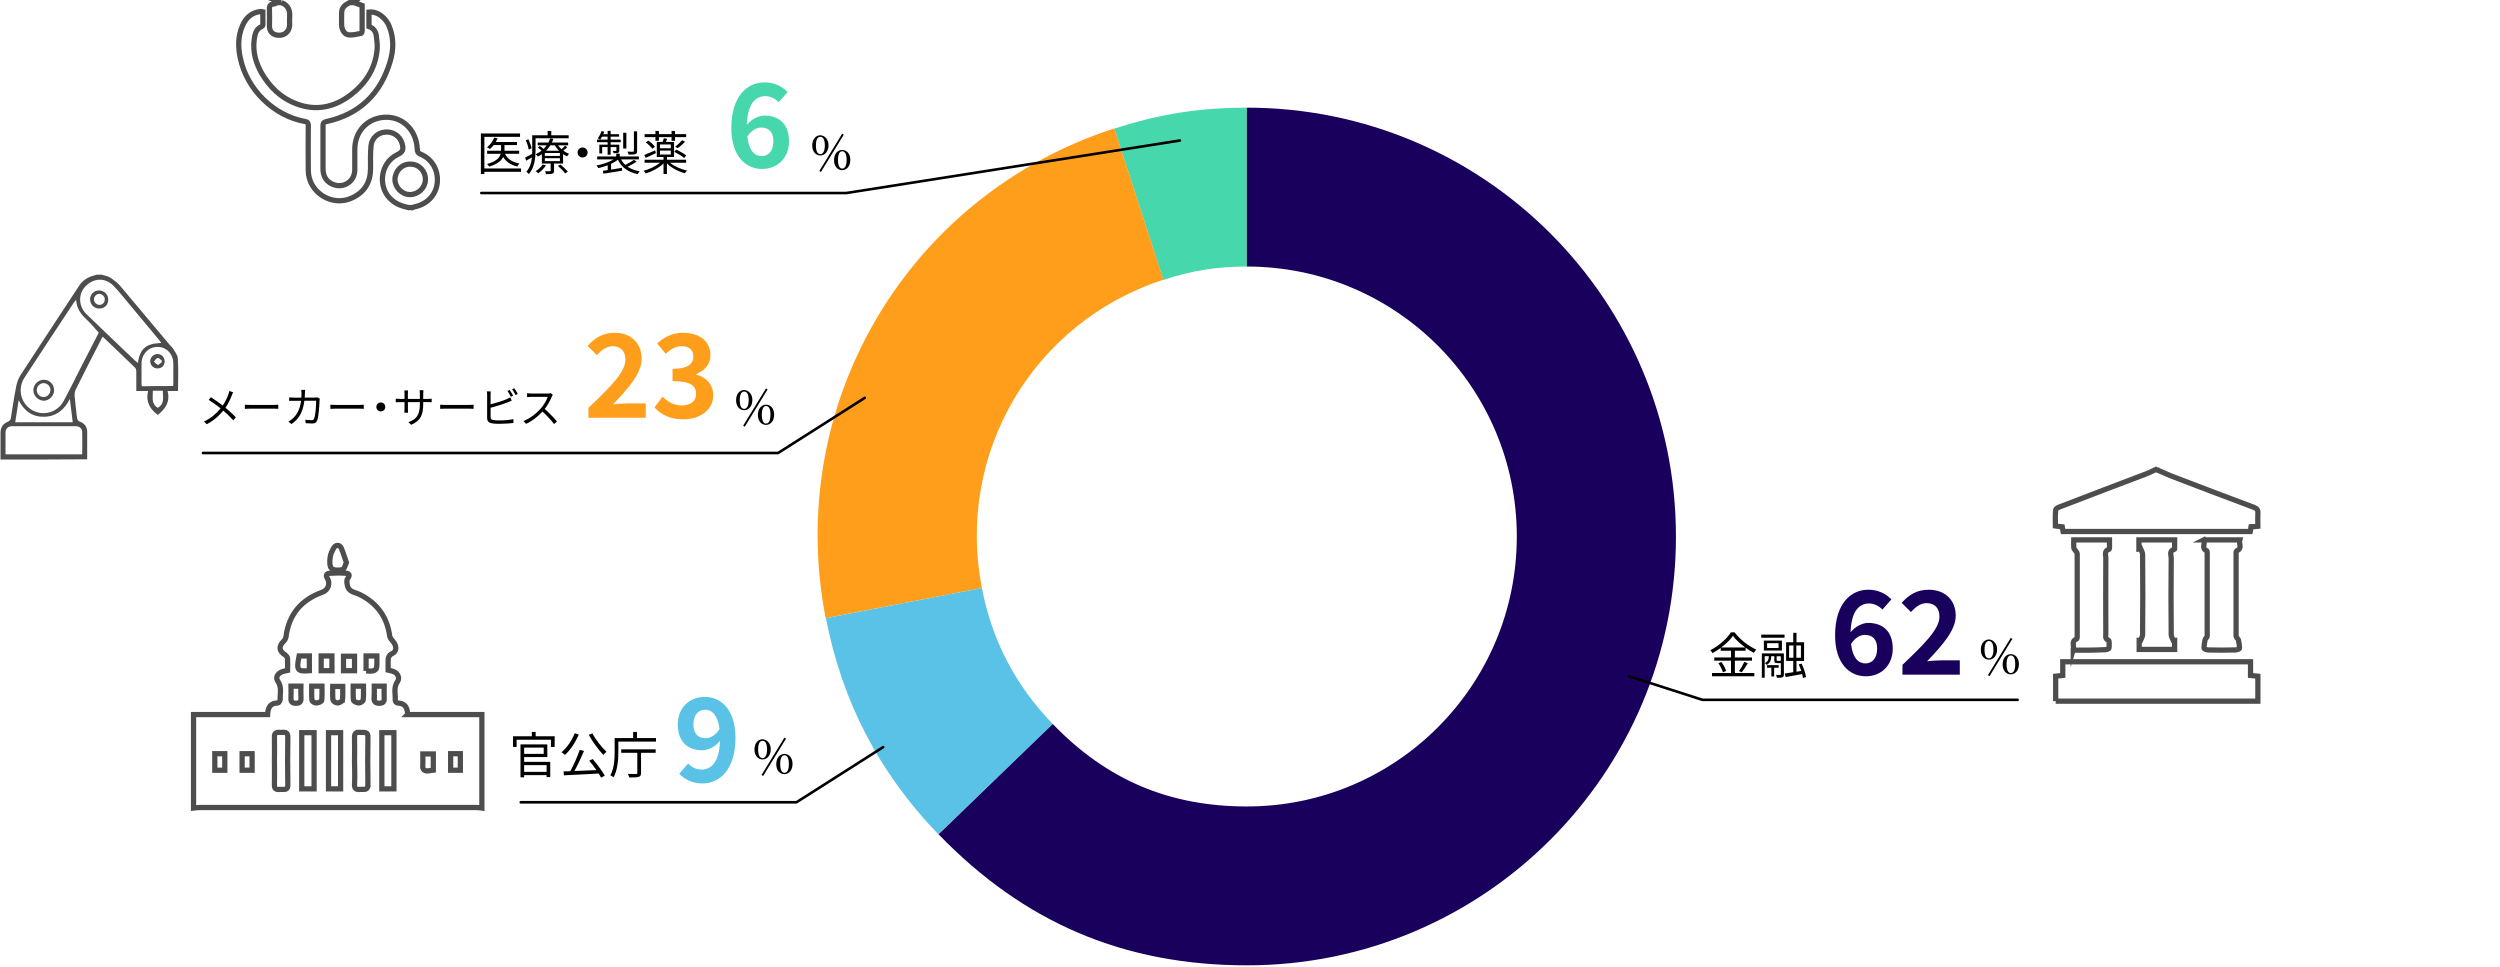 <?xml version="1.0" encoding="UTF-8"?><svg id="uuid-942eb84e-dff7-47cd-b0b1-0e553a1f5bf1" xmlns="http://www.w3.org/2000/svg" viewBox="0 0 952 368.3"><path d="m760.5,247.3c0,2.4-1.4,3.9-3.1,3.9s-3.1-1.4-3.1-3.8,1.4-3.9,3.1-3.9c1.6.1,3.1,1.5,3.1,3.8Zm-4.8.1c0,2.2.6,3.3,1.7,3.3,1,0,1.7-1.2,1.7-3.3s-.6-3.3-1.7-3.3-1.7,1.1-1.7,3.3Zm1.3,9.7l8.7-14.2.6.4-8.7,14.2-.6-.4Zm11.8-4.2c0,2.4-1.4,3.9-3.1,3.9s-3.1-1.4-3.1-3.8,1.4-3.9,3.1-3.9,3.1,1.4,3.1,3.8Zm-4.7,0c0,2.2.6,3.4,1.6,3.4,1.1,0,1.7-1.2,1.7-3.4s-.6-3.3-1.7-3.3c-1,0-1.6,1.2-1.6,3.3Z"/><path d="m293.5,285.3c0,2.4-1.4,3.9-3.1,3.9s-3.1-1.4-3.1-3.8,1.4-3.9,3.1-3.9c1.6.1,3.1,1.5,3.1,3.8Zm-4.8.1c0,2.2.6,3.3,1.7,3.3,1,0,1.7-1.2,1.7-3.3s-.6-3.3-1.7-3.3c-1.1,0-1.7,1.1-1.7,3.3Zm1.3,9.7l8.7-14.2.6.4-8.7,14.2-.6-.4Zm11.8-4.2c0,2.4-1.4,3.9-3.1,3.9s-3.1-1.4-3.1-3.8,1.4-3.9,3.1-3.9c1.7,0,3.1,1.4,3.1,3.8Zm-4.7,0c0,2.2.6,3.4,1.6,3.4,1.1,0,1.7-1.2,1.7-3.4s-.6-3.3-1.7-3.3c-1,0-1.6,1.2-1.6,3.3Z"/><path d="m474.8,101.5h0v-60.5c-18,0-33.3,2.4-50.5,8l18.7,57.6c10.9-3.6,20.5-5.1,31.8-5.1Z" fill="#47d7ac" isolation="isolate"/><path d="m373.9,223.9c-10-51.3,19.5-101.2,69.1-117.4h0l-18.7-57.6c-78.9,25.6-125.7,105-109.9,186.5l59.5-11.5h0Z" fill="#ff9e1b" isolation="isolate"/><path d="m400.9,275.7c-14.2-14.7-23.1-31.7-27-51.8l-59.4,11.5c6.2,31.9,20.3,58.9,42.8,82.3l43.6-42h0Z" fill="#5bc2e7" isolation="isolate"/><path d="m474.8,41v60.5c56.8,0,102.8,46,102.8,102.8s-46,102.8-102.8,102.8c-29.5,0-53.4-10.1-73.9-31.4l-43.5,42c32.6,33.7,70.6,49.9,117.5,49.9,90.2,0,163.3-73.1,163.3-163.3s-73.2-163.3-163.4-163.3Z" fill="#1a005d"/><polyline points="768.3 266.5 648.3 266.5 620.3 257.5" fill="none" stroke="#000" stroke-linecap="round" stroke-linejoin="round"/><path d="m315.5,55.3c0,2.4-1.4,3.9-3.1,3.9s-3.1-1.4-3.1-3.8,1.4-3.9,3.1-3.9c1.6.1,3.1,1.5,3.1,3.8Zm-4.8.1c0,2.2.6,3.3,1.7,3.3,1,0,1.7-1.2,1.7-3.3s-.6-3.3-1.7-3.3-1.7,1.1-1.7,3.3Zm1.3,9.7l8.7-14.2.6.4-8.7,14.2-.6-.4Zm11.8-4.2c0,2.4-1.4,3.9-3.1,3.9s-3.1-1.4-3.1-3.8,1.4-3.9,3.1-3.9,3.1,1.4,3.1,3.8Zm-4.7,0c0,2.2.6,3.3,1.6,3.3,1.1,0,1.7-1.2,1.7-3.3s-.6-3.3-1.7-3.3c-1,0-1.6,1.2-1.6,3.3Z"/><polyline points="198.3 305.5 303.3 305.5 336.3 284.5" fill="none" stroke="#000" stroke-linecap="round" stroke-linejoin="round"/><path d="m286.5,152.3c0,2.4-1.4,3.9-3.1,3.9s-3.1-1.4-3.1-3.8,1.4-3.9,3.1-3.9c1.6.1,3.1,1.5,3.1,3.8Zm-4.8.1c0,2.2.6,3.3,1.7,3.3,1,0,1.7-1.2,1.7-3.3s-.6-3.3-1.7-3.3-1.7,1.1-1.7,3.3Zm1.3,9.7l8.7-14.2.6.4-8.7,14.2-.6-.4Zm11.8-4.2c0,2.4-1.4,3.9-3.1,3.9s-3.1-1.4-3.1-3.8,1.4-3.9,3.1-3.9,3.1,1.4,3.1,3.8Zm-4.7,0c0,2.2.6,3.4,1.6,3.4,1.1,0,1.7-1.2,1.7-3.4s-.6-3.3-1.7-3.3c-1,0-1.6,1.2-1.6,3.3Z"/><polyline points="77.3 172.5 296.3 172.5 329.3 151.5" fill="none" stroke="#000" stroke-linecap="round" stroke-linejoin="round"/><polyline points="183.3 73.5 322.3 73.5 449.3 53.5" fill="none" stroke="#000" stroke-linecap="round" stroke-linejoin="round"/><path d="m155.2,272.1c0-2.8-1.1-4.3-3.8-4.4-.3,0-.9-.6-.9-.9.2-2.4-.8-4.9.9-7.3.9-1.3.1-3.1-1.4-3.7-.6-.3-1.4-.4-2.2-.6v-2.8c0-1.5-.1-2.8,1.7-3.6,1.7-.8,1.5-3.1.1-4.6-.5-.6-1.1-1.3-1.2-2-1-7.4-4.9-12.6-11.6-15.9-1.7-.8-4-.9-4.5-3.3-.2-.9-.4-2.1.1-2.7.9-1.3.7-1.9-.7-2-2.1-.2-4.1-.1-6.2,0-1,.1-1.6.7-.9,1.8,1.3,2,.4,4.6-1.8,5.4-8.1,2.9-12.8,8.5-13.9,17-.1.6-.4,1.2-.8,1.6-2.1,2-1.9,3.8.5,5.3.4.3.9.9.9,1.4.1,1.5,0,3,0,4.5-.9.2-1.6.3-2.3.6-1.5.7-2.4,2.1-1.4,3.5,1.6,2.3.8,4.7.9,7,0,.4-.6,1.3-.9,1.3-2.9,0-3.8,1.8-3.9,4.4h-28.2v35.6c.8-.1,1.6-.2,2.3-.2h105.2c.8,0,1.6.1,2.3.2v-35.6h-28.3Zm-69.6,21.2h-3.8v-6.3h3.8v6.3Zm10.4,0h-3.8v-6.3h3.8v6.3Zm26.3-43.5h4.1v5.6h-4.1v-5.6Zm-8.4,0h3.9v5.6c-4.6.4-5-.2-3.9-5.6Zm-6.8,50.8c-1.2,0-2.7.4-2.6-1.7.1-3.1,0-6.1,0-9.2s.1-6,0-9c-.1-2.1,1.3-1.8,2.5-1.8s2.6-.4,2.6,1.7c-.1,6.1-.1,12.1,0,18.2.1,2.1-1.2,1.8-2.5,1.8Zm5.6-32.8c-1.7,0-2-.8-1.9-2.2.1-1.3,0-2.7,0-4.3h3.8c0,1.5-.1,2.9,0,4.3.1,1.4-.2,2.2-1.9,2.2Zm6.9,32.6h-4.7v-21.4h4.7v21.4Zm2.9-33.6c-.1.4-1.4.9-2.1.9-.6,0-1.6-.6-1.6-1-.2-1.7-.1-3.5-.1-5.4h3.9c0,1.8.1,3.7-.1,5.5Zm7.2,33.6h-4.6v-21.4h4.6v21.4Zm.7-33.8c-.1.5-1.3,1.1-1.9,1.1s-1.6-.7-1.7-1.1c-.2-1.7-.1-3.4-.1-5.2h3.8c0,1.7.1,3.5-.1,5.2Zm.4-16.7h4.2v5.5h-4.2v-5.5Zm3.8,16.8c-.2-1.7-.1-3.5-.1-5.4h3.9c0,1.9.1,3.6-.1,5.3-.1.5-1.1,1.1-1.7,1.1s-1.9-.6-2-1Zm5.5,32.1c0,2.3-1.5,1.7-2.7,1.8-1.4.1-2.5.1-2.4-1.9.2-3,0-6,0-9s.1-5.8,0-8.8c-.1-2.1,1-2.1,2.5-2,1.4.1,2.7-.3,2.6,1.9-.1,6-.1,12,0,18Zm-.7-43.3v-5.7h4.1c0,1.6.1,3.1-.1,4.5,0,.4-.7,1-1.1,1.1-.9.3-1.8.1-2.9.1Zm3.1,10.1c.1-1.3,0-2.7,0-4.3h3.8c0,1.5-.1,2.9,0,4.3s-.2,2.2-1.9,2.2-2-.8-1.9-2.2Zm7.5,34.8h-4.6v-21.4h4.6v21.4Zm15-7.1c-.6.1-1.1.1-1.6.2-1.8.3-2.6-.4-2.4-2.3.1-1.3,0-2.7,0-4.1h4v6.2Zm10.3,0h-3.7v-6.3h3.7v6.3Z" fill="none" stroke="#4d4d4d" stroke-miterlimit="10" stroke-width="2"/><path d="m130.5,216.9c.6-.1.9-1.6,1.4-2.7-.7-2-1.2-3.8-2-5.6-.6-1.2-2-1.2-2.7-.1-.7,1.2-1.4,2.6-1.5,3.9-.2,1.4-.2,3.4.6,4.1.9.8,2.9.7,4.2.4Z" fill="none" stroke="#4d4d4d" stroke-miterlimit="10" stroke-width="2"/><path d="m.2,175v-10.2c0-2.2,1-3.5,3-4.3.4-.2.8-.7.9-1.1.7-4,1.2-8,2-11.9.3-1.7.9-3.4,1.8-4.8,7.4-11.4,14.9-22.7,22.3-34,1.3-1.9,3.1-3.1,5.3-3.7.4-.1.9-.3,1.3-.4h1.9c1,.3,2.2.5,3.1,1,1.4.9,2.9,2,4,3.3,6.3,7.4,12.5,15,18.8,22.4.4.5.9.8,1.2,1.3.7,1.2,1.8,2.5,1.9,3.8.3,4.1.1,8.2.1,12.5h-4c1.1,4.1-.8,6.8-3.7,9.1-3-2.2-4.7-5-3.7-9.1h-4.5v-7.4c0-.5-.1-1.1-.5-1.5-4-3.9-8.1-7.8-12.3-11.8-.2.4-.5.7-.6,1.1-3.3,6.4-6.5,12.7-9.7,19.1-.3.6-.4,1.5-.4,2.2.2,2.8.6,5.6.9,8.3.1.8.3,1.4,1.2,1.7,1.7.6,2.7,2,2.7,3.9v10.4c-11,.1-22,.1-33,.1Zm28.8-60.8c-.4.5-.6.7-.8.9-6.3,9.6-12.7,19.2-19,28.9-.7,1.1-1.2,2.6-1.3,4-.3,4.2,2.4,7.9,6.3,9s8.1-.6,10.1-4.4c2.1-4,4.2-8,6.2-12.1,2.4-4.7,4.8-9.4,7.1-13.8-1.5-1.7-2.9-3.4-4.4-4.8-2.1-2-4-4.1-4.2-7.7Zm32.4,16.4c-.3-.4-.5-.7-.7-1-3.6-4.4-7.3-8.7-10.9-13.1-2.2-2.6-4.3-5.3-6.6-7.7-3.2-3.2-7.6-3-10.7.3-2.8,2.9-2.6,7.6.4,10.5,6.1,5.9,12.3,11.8,18.5,17.7.3.3.7.5,1.1.9.8-5.5,3.2-7.4,8.9-7.6Zm-30.1,42.4c0-2.9.1-5.7,0-8.5,0-1.4-1.1-2.2-2.5-2.2H4.6c-1.5,0-2.5.9-2.5,2.4v8.3h29.2Zm34.5-26c.1-.2.2-.2.2-.3v-8.2c0-3.7-2.6-6.4-6-6.4s-6.1,2.7-6.1,6.4v7.6c0,.3.1.7.1,1,4-.1,7.9-.1,11.8-.1Zm-60,13.8h21.9c-.4-3-.7-6-1.1-8.9-2,4-5,6.6-9.5,6.8s-7.8-2-10-6.3c-.5,3-.9,5.7-1.3,8.4Zm54.3-5.5c2.7-1.6,1.9-4.1,1.9-6.5h-3.8c.1,2.3-.8,4.9,1.9,6.5Z" fill="#4d4d4d"/><path d="m20.6,148.6c0,2.2-1.9,4-4,4-2.1-.1-3.9-1.9-3.9-4s1.8-4,4-4,3.9,1.8,3.9,4Zm-4,2.6c1.5,0,2.6-1.3,2.6-2.8,0-1.3-1.2-2.5-2.6-2.5s-2.6,1.2-2.6,2.6c0,1.6,1.2,2.7,2.6,2.7Z" fill="#4d4d4d"/><path d="m37.8,117.5c-2,0-3.5-1.6-3.5-3.5s1.5-3.4,3.4-3.4,3.5,1.5,3.5,3.3c.1,2.1-1.3,3.6-3.4,3.6Zm2.1-3.5c0-1.1-1-2.1-2.1-2.1s-2.1,1-2,2.2c0,1.1,1,2,2.1,2,1.1,0,2-.9,2-2.1Z" fill="#4d4d4d"/><path d="m60,140.3c-1.6,0-2.8-1.2-2.8-2.8,0-1.4,1.3-2.7,2.8-2.7s2.7,1.3,2.7,2.8c0,1.6-1.1,2.7-2.7,2.7Zm1.6-2.4v-.6c-.5-.4-1.1-1.1-1.6-1s-.9.9-1.4,1.4c.5.4,1,1.1,1.5,1.2.4.1,1-.6,1.5-1Z" fill="#4d4d4d"/><path d="m821.6,179c1.6.7,3.2,1.4,4.8,2.1,10.6,4.1,21.2,8.1,31.9,12.1,1.1.4,1.6,1,1.5,2.2-.1,1.6,0,3.3,0,5-1,.1-1.7.2-2.6.2-.1.6-.2,1.2-.3,1.8h-71.3c-.1-.5-.2-1.1-.3-1.8-.8-.1-1.5-.1-2.6-.3,0-2-.1-4,.1-6.1,0-.5,1-1,1.6-1.2,10.8-4.2,21.7-8.3,32.5-12.4,1.4-.5,2.7-1.2,4-1.8.2.2.5.2.7.2Z" fill="none" stroke="#4d4d4d" stroke-miterlimit="10" stroke-width="2"/><path d="m782.8,267v-9.5c1-.1,1.7-.2,2.7-.3v-5.2h71.5v5.2c1,.1,1.8.2,2.8.3v9.5h-77Z" fill="none" stroke="#4d4d4d" stroke-miterlimit="10" stroke-width="2"/><path d="m789.5,247.6c.5-1.6-1-3.3,1.3-4.3.2-.1.2-.7.2-1.1v-31.3c0-.5-.5-.9-.8-1.4-.2-.3-.5-.6-.5-.9-.1-1,0-1.9,0-3h13.6v3c0,.2-.1.6-.2.6-1.9.5-1.2,2.1-1.2,3.2-.1,9.7,0,19.4,0,29,0,.9-.4,1.8,1,2.4.4.2.3,2,.2,3,0,.3-1,.6-1.5.6-3.9.2-7.8.2-12.1.2Z" fill="none" stroke="#4d4d4d" stroke-miterlimit="10" stroke-width="2"/><path d="m814.5,209.2v-3.6h13.6v3c0,.2,0,.6-.1.6-2.1.5-1.2,2.2-1.2,3.3-.1,9.7-.1,19.5,0,29.2,0,.7.5,1.5.8,2.2.2,0,.3-.1.5-.1v3.5h-13.5v-3.5c.2,0,.3.1.5.1.3-.7.8-1.5.8-2.2.1-10.2.1-20.4,0-30.6,0-.7-.5-1.5-.8-2.2-.3.2-.4.3-.6.3Z" fill="none" stroke="#4d4d4d" stroke-miterlimit="10" stroke-width="2"/><path d="m839.2,205.6h13.7c-.4,1.5,1.1,3.2-1.2,4.2-.2.1-.2.7-.2,1.1v31.3c0,.5.7,1,.9,1.5.2,1.1.4,2.2.4,3.2,0,.2-1,.6-1.5.6-3.5.1-7,.1-10.5,0-.5,0-1.5-.4-1.5-.7,0-1.1.2-2.2.4-3.2.1-.5.8-.9.8-1.3v-31.6c0-.3,0-.9-.2-1-2.1-.8-.5-2.6-1.1-4.1Z" fill="none" stroke="#4d4d4d" stroke-miterlimit="10" stroke-width="2"/><path d="m155.3,79c-2.2-.5-4.2-1.2-6-2.7-5.7-4.7-4.6-14.2,2-17.4,2.1-1,2.5-2,1.8-4.3-.8-2.8-3.5-4.6-6.4-4.3-2.8.2-5.1,2.3-5.4,5.1-.3,2.9-.2,5.8-.2,8.7,0,5.2-2.2,9-6.9,11.2-7.5,3.7-16.7-1.9-16.8-10.3-.1-5.7,0-11.4,0-17.1,0-.8-.1-1.4-1.1-1.6-12-2.1-22.3-12.2-24.8-24.2-.9-4.2-.9-8.3.8-12.2,1.3-3.1,3.5-5.2,7-5.5.2,0,.4,0,.8.1v5c0,.2-.2.5-.4.6-2.3.9-2.6,3-2.9,5-.6,4.6.6,8.8,2.8,12.7,3.1,5.3,7.3,9.5,13.2,11.7,7.5,2.9,14.5,1.4,20.8-3.4,5.6-4.3,9.3-9.9,10-17.1.2-1.8-.1-3.6-.3-5.4-.2-1.6-1.1-2.9-2.8-3.5v-5.5c3.7-.4,6.7,2.8,7.7,5.4,1.8,4.4,1.7,8.9.4,13.3-3.6,12.3-11.6,20.2-24.3,23-.9.2-1.3.5-1.3,1.5v16.5c0,2.6,1.1,4.7,3.5,5.8,2.2,1,4.5.8,6.4-.7,1.5-1.2,2.2-2.9,2.2-4.8v-7.9c.1-6.5,4.5-11.4,10.8-12,7-.7,12.7,4.6,13,12.1,0,1,.3,1.5,1.2,1.9,4.7,1.9,6.9,6.5,6.4,11-.5,4.7-4,8.2-8.8,9.1-.3.1-.6.2-.8.3-.4-.1-1-.1-1.6-.1Zm-4.9-10.7c0,3,2.6,5.8,5.7,5.8s5.8-2.5,5.9-5.6c.1-3.3-2.4-6-5.7-6-3.2-.1-5.8,2.5-5.9,5.8Z" fill="none" stroke="#4d4d4d" stroke-miterlimit="10" stroke-width="2"/><path d="m107.2,1c2.5,1,3.3,2.9,3.1,5.4-.1,1.1,0,2.1,0,3.2-.2,2.6-2.1,4.1-4.6,3.8q-3.1-.4-3.1-3.6c0-2,.1-4.1,0-6.1-.1-1.4.3-2.1,1.7-2.2.4,0,.8-.3,1.2-.5.5,0,1.1,0,1.7,0Z" fill="none" stroke="#4d4d4d" stroke-miterlimit="10" stroke-width="2"/><path d="m134.9,1c.9.3,1.9.7,3,1.1v9.9c0,.2-.2.7-.4.7-1.5.3-3.1.7-4.6.6-1.6-.1-2.7-1.8-2.8-3.6-.1-1.6,0-3.2,0-4.9,0-2,1.4-3,3-3.8.6,0,1.2,0,1.8,0Z" fill="none" stroke="#4d4d4d" stroke-miterlimit="10" stroke-width="2"/><g isolation="isolate"><path d="m211.22,280.36v4.08h-1.42v-2.75h-13.07v2.75h-1.37v-4.08h7.16v-1.63h1.46v1.63h7.24Zm-11.63,9.76h9.94v5.79h-1.39v-.74h-8.55v.84h-1.39v-12.54h10.22v4.83h-8.83v1.82Zm0-5.43v2.38h7.45v-2.38h-7.45Zm0,6.67v2.56h8.55v-2.56h-8.55Z"/><path d="m220.4,279.68c-1.27,3.04-3.23,5.93-5.24,7.79-.3-.27-.95-.8-1.35-1.01,2.07-1.71,3.93-4.43,5.05-7.22l1.54.44Zm5.3,9.37c1.73,1.98,3.67,4.62,4.6,6.31l-1.39.78c-.25-.46-.57-1.01-.93-1.58-4.79.29-9.84.51-13.22.68l-.19-1.48c.78-.02,1.65-.06,2.6-.08,1.27-2.32,2.77-5.68,3.59-8.13l1.63.4c-1.03,2.45-2.39,5.41-3.65,7.66,2.56-.09,5.49-.23,8.36-.36-.85-1.24-1.82-2.53-2.72-3.59l1.31-.61Zm-.13-9.8c1.27,2.47,3.65,5.43,5.38,7.03-.38.27-.89.82-1.18,1.2-1.75-1.82-4.12-5-5.57-7.66l1.37-.57Z"/><path d="m249.81,281.05v1.35h-14.34v3.74c0,2.87-.23,7.05-1.84,9.86-.25-.23-.87-.65-1.2-.78,1.5-2.66,1.63-6.42,1.63-9.08v-5.09h7.05v-2.34h1.44v2.34h7.26Zm-13.24,4.29h13.11v1.33h-5.57v7.66c0,.87-.23,1.29-.89,1.5-.68.23-1.82.23-3.61.23-.08-.38-.3-.99-.51-1.37,1.41.06,2.72.04,3.12.04.36-.02.47-.11.47-.42v-7.64h-6.12v-1.33Z"/></g><g isolation="isolate"><path d="m88.26,150.56c-.53,1.41-1.33,3.17-2.4,4.72,1.44,1.18,2.82,2.43,3.95,3.67l-1.01,1.1c-1.18-1.36-2.4-2.5-3.78-3.68-1.5,1.81-3.49,3.71-6.27,5.17l-1.1-1.01c2.8-1.31,4.77-3.09,6.35-5.03-1.18-.96-2.98-2.27-4.51-3.23l.83-1.01c1.38.88,3.23,2.19,4.5,3.17,1.04-1.49,1.7-3.01,2.18-4.37.11-.32.26-.83.32-1.18l1.47.51c-.18.29-.4.83-.53,1.17Z"/><path d="m95.46,154.2h8.77c.8,0,1.38-.05,1.73-.08v1.57c-.32-.02-.99-.08-1.71-.08h-8.79c-.88,0-1.73.03-2.22.08v-1.57c.48.03,1.33.08,2.22.08Z"/><path d="m116.11,149.76c-.02.58-.05,1.12-.08,1.65h3.81c.43,0,.75-.03,1.02-.08l.9.45c-.05.27-.08.58-.08.78-.06,1.54-.26,6.19-.98,7.73-.32.67-.83.98-1.71.98-.82,0-1.74-.06-2.58-.11l-.16-1.33c.86.11,1.71.18,2.39.18.46,0,.75-.13.93-.53.61-1.22.82-5.15.82-6.87h-4.48c-.58,4.59-2.24,7.03-4.91,8.87l-1.17-.94c.51-.27,1.17-.72,1.65-1.18,1.58-1.44,2.74-3.44,3.17-6.74h-2.69c-.62,0-1.28,0-1.84.06v-1.36c.56.06,1.22.1,1.82.1h2.82c.03-.51.06-1.06.06-1.63,0-.35-.05-.94-.11-1.33h1.5c-.05.37-.08.93-.1,1.31Z"/><path d="m128.02,154.2h8.77c.8,0,1.38-.05,1.73-.08v1.57c-.32-.02-.99-.08-1.71-.08h-8.79c-.88,0-1.73.03-2.22.08v-1.57c.48.03,1.33.08,2.22.08Z"/><path d="m146.72,154.96c0,.94-.75,1.7-1.7,1.7s-1.7-.75-1.7-1.7.75-1.7,1.7-1.7,1.7.75,1.7,1.7Z"/><path d="m156.59,161.78l-1.07-1.01c2.91-1.12,4.37-2.5,4.37-6.98v-.67h-4.56v2.59c0,.59.05,1.3.06,1.46h-1.41c.02-.16.06-.85.06-1.46v-2.59h-1.73c-.69,0-1.41.05-1.6.06v-1.39c.14.03.93.11,1.6.11h1.73v-2.05c0-.34-.02-.8-.06-1.17h1.42c-.02.16-.08.61-.08,1.17v2.05h4.56v-2c0-.62-.05-1.15-.08-1.31h1.44c-.02.16-.08.69-.08,1.31v2h1.76c.7,0,1.25-.05,1.47-.08v1.34c-.18-.02-.77-.05-1.47-.05h-1.76v.58c0,4.26-.91,6.45-4.58,8.08Z"/><path d="m169.84,154.2h8.77c.8,0,1.38-.05,1.73-.08v1.57c-.32-.02-.99-.08-1.71-.08h-8.79c-.88,0-1.73.03-2.22.08v-1.57c.48.03,1.33.08,2.22.08Z"/><path d="m186.82,150.34v3.62c1.89-.46,4.42-1.23,6.08-1.95.48-.21.96-.45,1.41-.72l.56,1.28c-.45.19-1.02.45-1.5.62-1.79.72-4.56,1.57-6.55,2.08v3.52c0,.82.34,1.02,1.12,1.18.5.08,1.33.13,2.11.13,1.7,0,4.15-.16,5.47-.51v1.46c-1.39.21-3.79.34-5.54.34-.94,0-1.9-.05-2.56-.16-1.23-.22-1.92-.78-1.92-2.08v-8.8c0-.38-.03-.93-.1-1.3h1.49c-.05.37-.08.85-.08,1.3Zm8.58.35l-.86.4c-.32-.66-.86-1.62-1.3-2.22l.85-.37c.4.58.98,1.55,1.31,2.19Zm1.79-.66l-.86.4c-.35-.7-.88-1.6-1.33-2.21l.85-.37c.42.59,1.04,1.58,1.34,2.18Z"/><path d="m210.12,151.04c-.54,1.38-1.55,3.25-2.69,4.69,1.68,1.44,3.63,3.52,4.67,4.79l-1.12.96c-1.07-1.41-2.77-3.3-4.4-4.75-1.71,1.84-3.87,3.6-6.24,4.67l-1.02-1.07c2.58-1.01,4.95-2.91,6.59-4.75,1.09-1.23,2.26-3.12,2.66-4.45h-6.24c-.56,0-1.44.06-1.62.08v-1.46c.22.03,1.14.1,1.62.1h6.18c.53,0,.94-.05,1.2-.13l.82.62c-.1.13-.3.48-.4.7Z"/></g><g isolation="isolate"><path d="m198.42,65.41h-13.97v.85h-1.33v-15.43h14.91v1.28h-13.58v12.05h13.97v1.26Zm-6.12-6.82c.94,1.95,2.84,3.19,5.51,3.69-.29.27-.65.77-.83,1.13-2.47-.59-4.27-1.78-5.38-3.64-.65,1.39-2.14,2.7-5.33,3.67-.18-.29-.54-.76-.81-.99,3.67-1.01,4.84-2.48,5.19-3.87h-5.15v-1.19h5.29v-2.16h-2.79c-.45.59-.94,1.12-1.44,1.53-.23-.2-.81-.5-1.1-.67,1.15-.9,2.18-2.27,2.74-3.71l1.26.31c-.18.47-.41.94-.67,1.39h8.07v1.15h-4.75v2.16h5.58v1.19h-5.38Z"/><path d="m203.94,52.66v4.61c0,2.74-.36,6.55-2.56,9.02-.2-.25-.67-.72-.94-.9,1.39-1.55,1.93-3.55,2.12-5.47-.74.45-1.48.88-2.18,1.28l-.43-1.19c.7-.32,1.66-.83,2.7-1.39.02-.47.02-.92.02-1.35v-5.76h5.87v-1.66h1.39v1.66h6.63v1.15h-12.62Zm-2.61,4.3c-.13-.92-.58-2.39-1.12-3.53l1.01-.4c.54,1.12,1.06,2.54,1.19,3.44l-1.08.49Zm14.67-.88c-.45.45-1.01.92-1.49,1.28.7.52,1.46.94,2.21,1.22-.25.23-.61.65-.79.96-.5-.23-1.03-.52-1.51-.85v3.57h-3.44v2.74c0,.63-.13.94-.61,1.12-.5.18-1.24.18-2.41.18-.05-.32-.25-.77-.43-1.1.88.04,1.64.02,1.87,0,.25,0,.29-.04.29-.23v-2.7h-3.35v-3.55c-.47.32-.97.63-1.53.9-.18-.31-.54-.7-.83-.88.85-.4,1.6-.86,2.25-1.39-.41-.38-.94-.81-1.4-1.12l.72-.63c.47.31,1.01.72,1.44,1.1.45-.43.85-.88,1.17-1.35h-3.4v-1.06h4.07c.27-.52.49-1.04.63-1.55l1.24.16c-.14.47-.32.94-.54,1.39h6.19v1.06h-3.85c.38.5.81.99,1.31,1.44.49-.41,1.04-.94,1.37-1.3l.83.59Zm-8.1,6.91c-.72,1.13-1.87,2.25-2.94,2.99-.2-.23-.68-.63-.99-.79,1.06-.65,2.11-1.58,2.7-2.54l1.22.34Zm5.31-4.72h-5.73v1.12h5.73v-1.12Zm0,1.96h-5.73v1.13h5.73v-1.13Zm-.34-2.84c-.63-.63-1.19-1.33-1.62-2.05h-1.69c-.43.72-.97,1.4-1.64,2.05h4.95Zm.56,5.28c1.01.79,2.21,1.96,2.79,2.75l-1.04.61c-.52-.81-1.73-2-2.74-2.85l.99-.52Z"/><path d="m223.76,58.07c0,1.06-.85,1.91-1.91,1.91s-1.91-.85-1.91-1.91.85-1.91,1.91-1.91,1.91.85,1.91,1.91Z"/><path d="m242.43,61.56c-1.03.7-2.32,1.4-3.44,1.91,1.22.86,2.77,1.46,4.61,1.76-.27.25-.59.76-.76,1.08-3.66-.74-6.16-2.57-7.53-5.47-.74.56-1.64,1.08-2.61,1.55v2.18c1.3-.2,2.72-.43,4.12-.65l.07,1.08-7.09,1.15-.22-1.12c.54-.07,1.15-.16,1.84-.27v-1.82c-1.19.47-2.43.83-3.58,1.08-.14-.31-.49-.74-.74-.99,2.25-.41,4.81-1.26,6.55-2.32h-6.25v-1.12h7.27v-1.06h1.33v1.06h7.29v1.12h-6.81c.43.79.97,1.48,1.62,2.09,1.12-.54,2.5-1.33,3.33-1.94l.97.7Zm-11.06-7.42h-4.03v-.97h4.03v-1.12h-2.12c-.22.41-.45.79-.68,1.1-.22-.16-.7-.4-.95-.52.61-.72,1.12-1.73,1.42-2.72l1.06.25c-.11.32-.25.63-.38.95h1.66v-1.28h1.15v1.28h3.21v.94h-3.21v1.12h3.83v.97h-3.83v.96h3.29v2.18c0,.5-.05.76-.45.9-.36.16-.9.16-1.69.16-.05-.27-.23-.61-.36-.86.59.02,1.04.02,1.21,0,.16,0,.2-.05.2-.2v-1.28h-2.2v2.92h-1.15v-2.92h-2.07v2.45h-1.08v-3.35h3.15v-.96Zm7.15,2.41h-1.21v-6.01h1.21v6.01Zm4.1.92c0,.68-.14,1.01-.67,1.21-.5.2-1.33.2-2.59.2-.05-.34-.23-.79-.41-1.12.97.04,1.84.04,2.12.02.23-.02.32-.09.32-.31v-7.45h1.22v7.45Z"/><path d="m255.19,61.99c1.58,1.35,4.07,2.45,6.43,2.95-.29.25-.65.72-.79,1.04-2.54-.67-5.19-2.05-6.86-3.76v4.03h-1.3v-4.03c-1.71,1.69-4.38,3.13-6.79,3.85-.14-.32-.52-.79-.81-1.03,2.2-.58,4.65-1.73,6.27-3.06h-5.87v-1.15h7.2v-1.04h-2.56v-5.73h2.2c.18-.47.38-1.01.49-1.41l1.28.23c-.18.41-.34.81-.52,1.17h3.13v5.73h-2.72v1.04h7.31v1.15h-6.09Zm-5.42-3.69c-1.31.65-2.72,1.31-3.87,1.82l-.56-1.1c1.06-.41,2.61-1.1,4.14-1.76l.29,1.04Zm-.18-6.07h-4.12v-1.15h4.12v-1.22h1.33v1.22h4.81v-1.22h1.33v1.22h4.25v1.15h-4.25v1.39h-1.33v-1.39h-4.81v1.39h-1.33v-1.39Zm-2.7,1.3c.95.65,2.03,1.64,2.5,2.38l-.99.76c-.47-.72-1.53-1.76-2.47-2.45l.95-.68Zm4.43,2.93h4.12v-1.44h-4.12v1.44Zm0,2.38h4.12v-1.48h-4.12v1.48Zm9.2,1.31c-.81-.7-2.45-1.69-3.76-2.34l.76-.83c1.3.58,2.95,1.53,3.78,2.21l-.77.95Zm.36-6.16c-.83.88-1.93,1.84-2.79,2.43l-.99-.54c.85-.63,2-1.71,2.65-2.49l1.13.59Z"/></g><rect y=".3" width="952" height="368" fill="none"/><g isolation="isolate"><path d="m660.62,256.28h7.43v1.25h-16.11v-1.25h7.22v-4.69h-6.36v-1.23h6.36v-2.55h-3.91v-1.08c-.99.72-2.05,1.41-3.13,1.98-.15-.32-.55-.82-.85-1.1,3.27-1.65,6.38-4.45,7.86-6.82h1.41c2.01,2.72,5.3,5.26,8.25,6.57-.34.36-.68.84-.91,1.25-1.04-.53-2.13-1.22-3.17-1.98v1.18h-4.07v2.55h6.52v1.23h-6.52v4.69Zm-5.11-4.18c.78,1.04,1.54,2.45,1.8,3.4l-1.22.53c-.25-.95-.99-2.41-1.73-3.5l1.14-.44Zm9.06-5.55c-1.86-1.35-3.57-2.93-4.67-4.41-.99,1.42-2.58,3-4.45,4.41h9.12Zm-2.37,9c.68-.93,1.56-2.43,2.03-3.5l1.33.51c-.7,1.2-1.6,2.56-2.32,3.46l-1.04-.47Z"/><path d="m670.67,241.65h8.89v1.2h-8.89v-1.2Zm8.62,15.14c0,.59-.1.91-.53,1.12-.42.17-1.08.19-2.11.19-.02-.3-.19-.78-.34-1.08.74.02,1.37.02,1.56,0,.21,0,.27-.06.27-.25v-4.26h-1.35c-.93,0-1.14-.19-1.14-1.14v-1.48h-1.18v.11c0,1.03-.19,2.3-1.67,3.19-.17-.23-.53-.51-.78-.67,1.39-.68,1.54-1.79,1.54-2.56v-.08h-1.56v8.21h-1.1v-9.27h8.4v7.96Zm-.74-9.06h-6.88v-3.8h6.88v3.8Zm-2.96,6.54v3.34h-1.06v-3.34h-1.67v-.99h4.48v.99h-1.75Zm1.69-9.35h-4.37v1.84h4.37v-1.84Zm.51,6.72c.25,0,.29-.02.34-.11v-1.63h-1.58v1.46c0,.27.04.28.32.28h.91Zm8.78,6.52c-.06-.42-.15-.93-.3-1.48-2.22.42-4.52.83-6.27,1.14l-.36-1.35c.89-.13,2.01-.3,3.23-.49v-4.29h-2.72v-7.12h2.72v-3.61h1.23v3.61h2.89v7.12h-2.89v4.1l1.82-.29c-.27-.85-.61-1.73-.97-2.49l1.08-.3c.82,1.63,1.54,3.78,1.71,5.13l-1.18.32Zm-5.28-7.69h1.65v-4.67h-1.65v4.67Zm4.5-4.67h-1.75v4.67h1.75v-4.67Z"/></g><path d="m698.81,241.9c0-12.1,6.03-17.34,12.63-17.34,3.96,0,6.87,1.67,8.8,3.7l-3.43,3.87c-1.14-1.28-3.12-2.33-5.02-2.33-3.74,0-6.82,2.77-7.09,10.96,1.8-2.24,4.58-3.56,6.69-3.56,5.46,0,9.37,3.12,9.37,9.77s-4.66,10.56-10.25,10.56c-6.16,0-11.71-4.75-11.71-15.62Zm6.07,3.34c.62,5.37,2.82,7.39,5.5,7.39,2.46,0,4.44-1.89,4.44-5.68,0-3.56-1.85-5.19-4.67-5.19-1.67,0-3.65.92-5.28,3.48Z" fill="#1a005d"/><path d="m724.46,253.17c8.49-8.1,14.08-13.64,14.08-18.35,0-3.21-1.76-5.15-4.88-5.15-2.38,0-4.31,1.58-5.99,3.39l-3.52-3.52c2.99-3.21,5.9-4.97,10.34-4.97,6.16,0,10.25,3.92,10.25,9.9,0,5.54-5.11,11.27-10.91,17.34,1.63-.18,3.78-.35,5.33-.35h7.13v5.46h-21.83v-3.74Z" fill="#1a005d"/><path d="m278.5,48.71c0-12.1,6.03-17.34,12.63-17.34,3.96,0,6.87,1.67,8.8,3.7l-3.43,3.87c-1.14-1.28-3.12-2.33-5.02-2.33-3.74,0-6.82,2.77-7.09,10.96,1.8-2.24,4.58-3.56,6.69-3.56,5.46,0,9.37,3.12,9.37,9.77s-4.66,10.56-10.25,10.56c-6.16,0-11.71-4.75-11.71-15.62Zm6.07,3.34c.62,5.37,2.82,7.39,5.5,7.39,2.46,0,4.44-1.89,4.44-5.68,0-3.56-1.85-5.19-4.67-5.19-1.67,0-3.65.92-5.28,3.48Z" fill="#47d7ac"/><path d="m224.07,155.33c8.49-8.1,14.08-13.64,14.08-18.35,0-3.21-1.76-5.15-4.88-5.15-2.38,0-4.31,1.58-5.99,3.39l-3.52-3.52c2.99-3.21,5.9-4.97,10.34-4.97,6.16,0,10.25,3.92,10.25,9.9,0,5.54-5.11,11.27-10.91,17.34,1.63-.18,3.78-.35,5.33-.35h7.13v5.46h-21.83v-3.74Z" fill="#ff9e1b"/><path d="m249.24,155.15l3.04-4.09c1.94,1.89,4.31,3.34,7.26,3.34,3.3,0,5.54-1.58,5.54-4.31,0-3.08-1.89-4.97-8.98-4.97v-4.66c5.99,0,7.92-1.98,7.92-4.71,0-2.46-1.58-3.92-4.36-3.92-2.33,0-4.22,1.1-6.16,2.9l-3.3-3.96c2.82-2.46,5.94-4.05,9.77-4.05,6.29,0,10.56,3.08,10.56,8.54,0,3.43-2.02,5.81-5.41,7.17v.22c3.65.97,6.47,3.65,6.47,7.83,0,5.81-5.24,9.2-11.44,9.2-5.15,0-8.62-1.94-10.91-4.53Z" fill="#ff9e1b"/><path d="m258.63,294.65l3.43-3.92c1.14,1.32,3.12,2.33,5.02,2.33,3.74,0,6.82-2.73,7.08-10.91-1.8,2.24-4.58,3.56-6.69,3.56-5.46,0-9.37-3.17-9.37-9.81s4.67-10.52,10.25-10.52c6.16,0,11.71,4.71,11.71,15.62,0,12.1-6.03,17.34-12.59,17.34-4,0-6.95-1.72-8.85-3.7Zm10.08-13.55c1.72,0,3.78-1.01,5.28-3.48-.66-5.33-2.86-7.35-5.54-7.35-2.42,0-4.4,1.85-4.4,5.63,0,3.56,1.8,5.19,4.67,5.19Z" fill="#5bc2e7"/></svg>